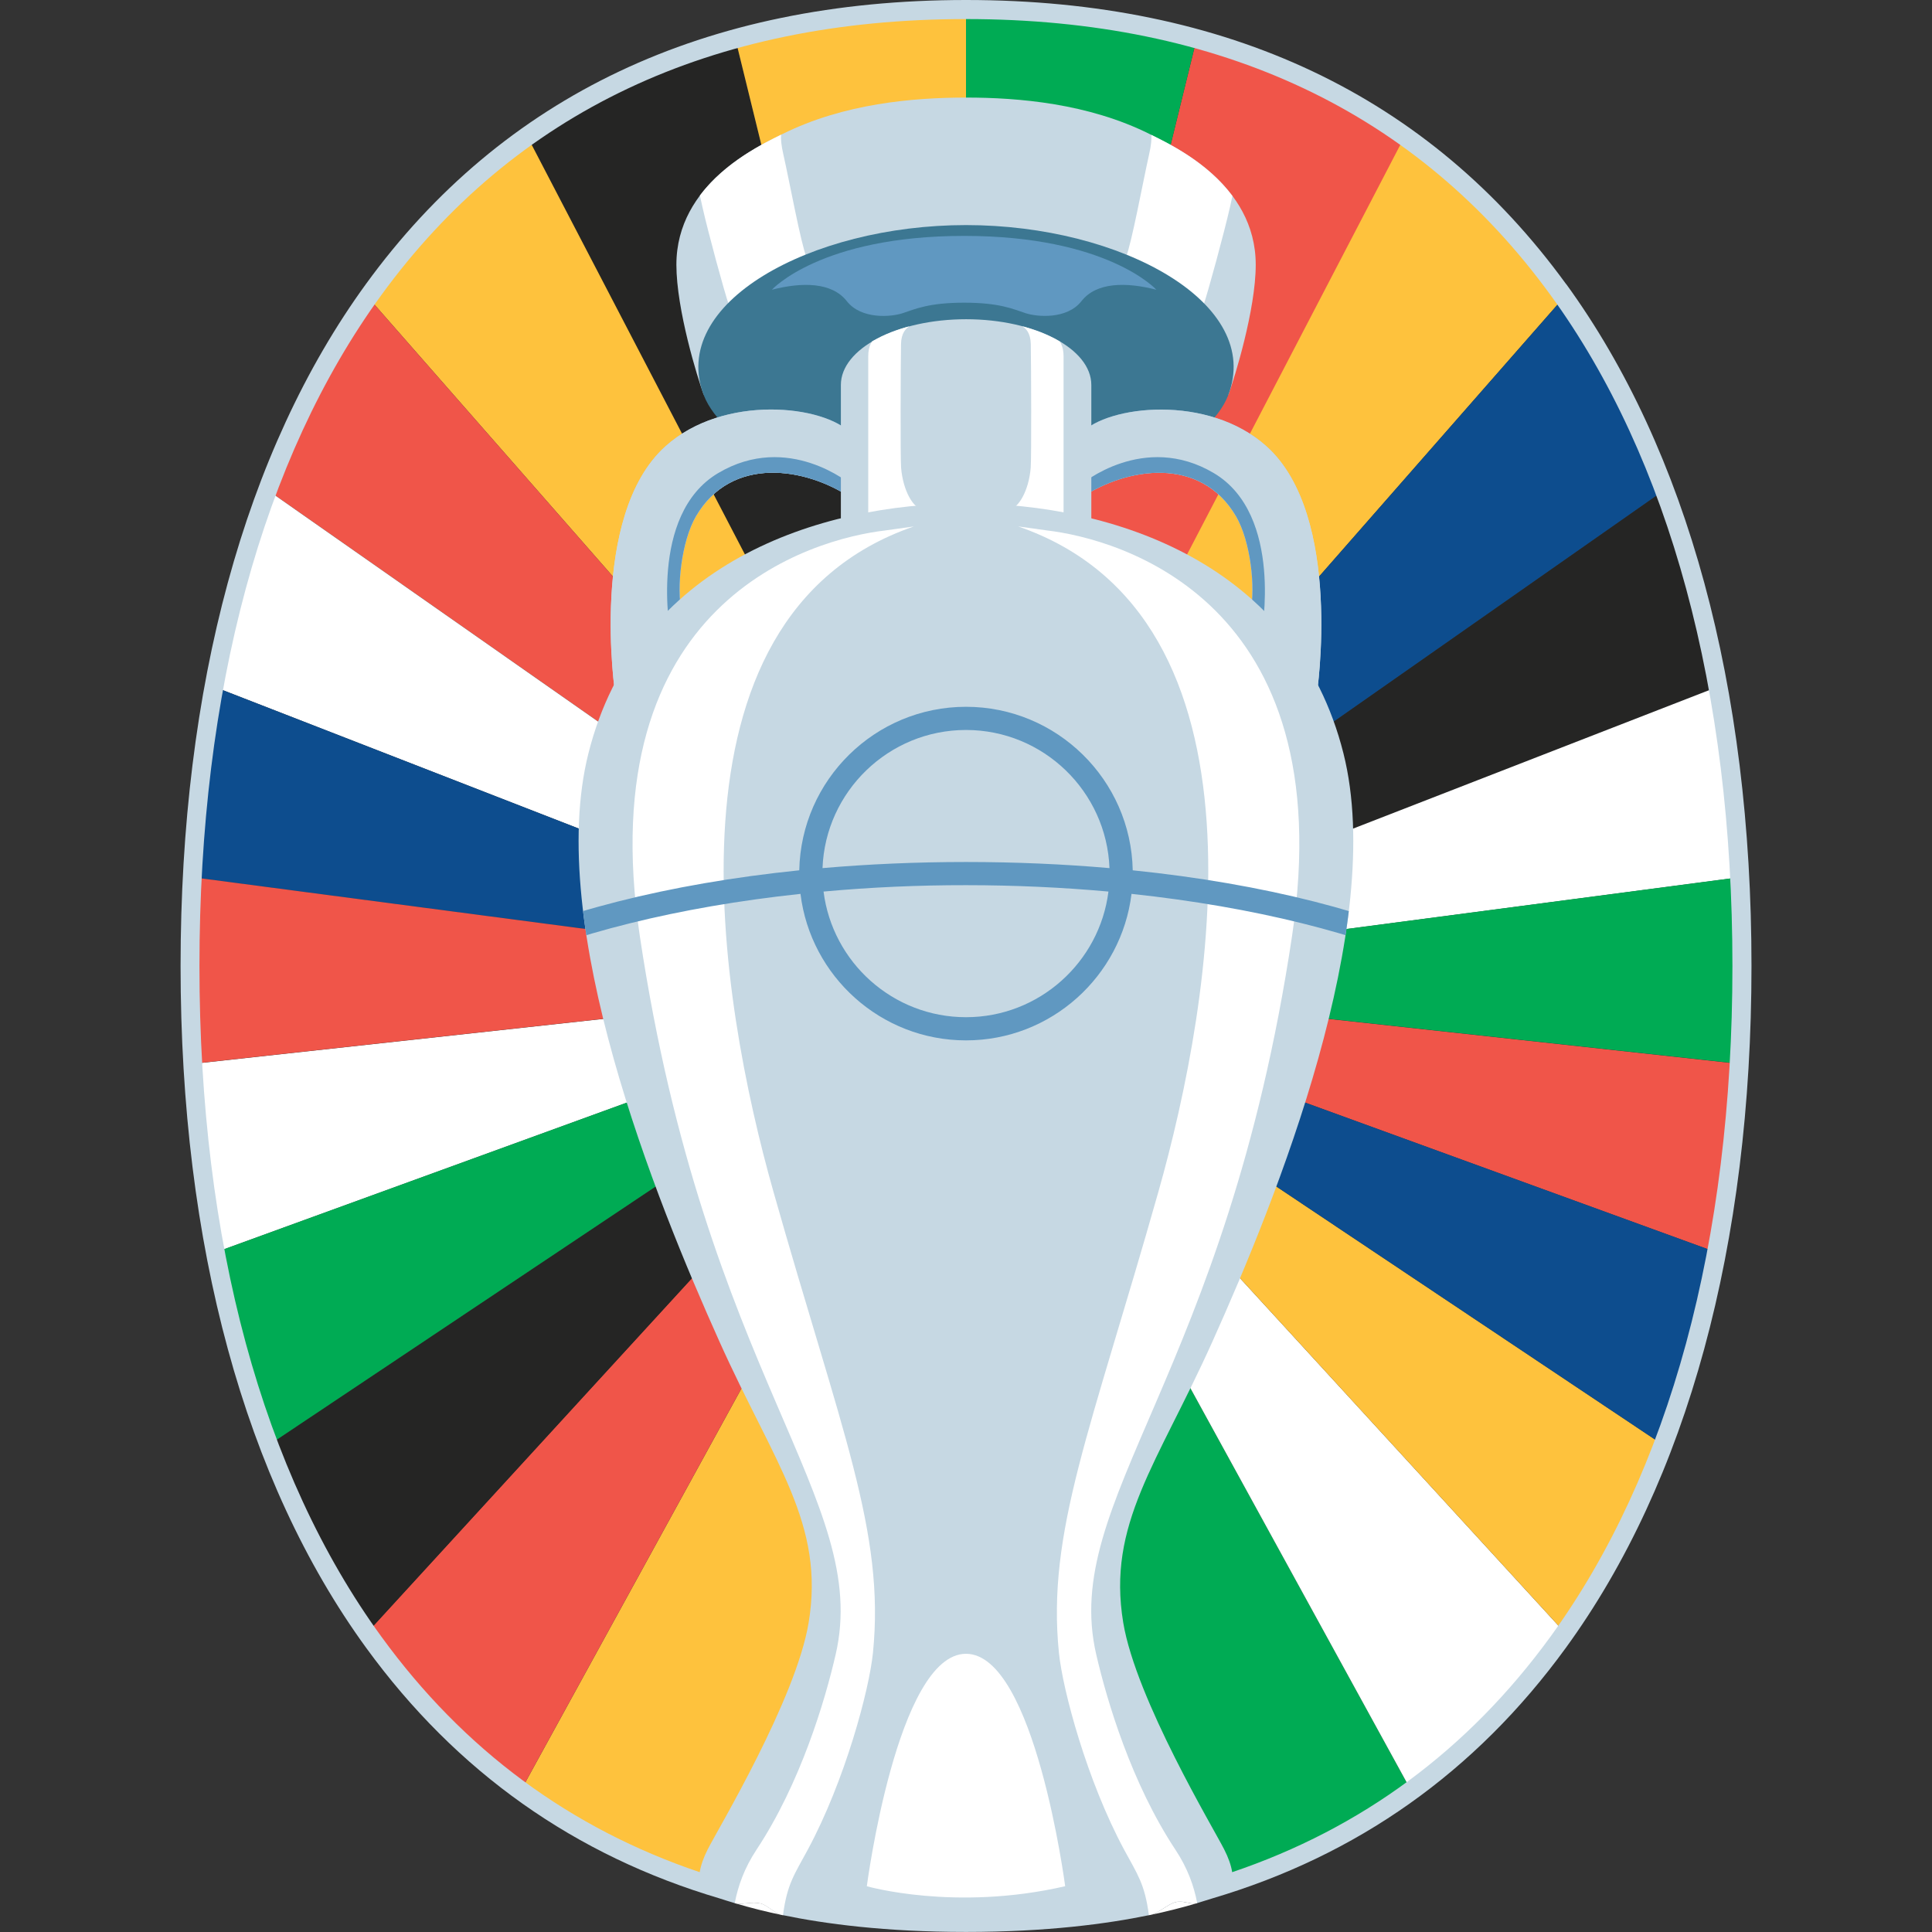 <?xml version="1.0" encoding="UTF-8"?>
<svg id="Layer_1" data-name="Layer 1" xmlns="http://www.w3.org/2000/svg" width="30" height="30" version="1.1" xmlns:xlink="http://www.w3.org/1999/xlink" viewBox="0 0 30 30">
  <rect x="0" y="0" width="30" height="30" fill="#333333" stroke="none"/>
  <defs>
    <style>
      .cls-1 {
        fill: #c6d8e3;
      }

      .cls-1, .cls-2, .cls-3, .cls-4, .cls-5, .cls-6, .cls-7, .cls-8, .cls-9, .cls-10, .cls-11, .cls-12, .cls-13 {
        stroke-width: 0px;
      }

      .cls-2, .cls-9, .cls-11 {
        fill-rule: evenodd;
      }

      .cls-2, .cls-12 {
        fill: #fff;
      }

      .cls-3 {
        fill: #6098c1;
      }

      .cls-4 {
        fill: #f05549;
      }

      .cls-14 {
        clip-path: url(#clippath-2);
      }

      .cls-5 {
        fill: #00ab54;
      }

      .cls-6 {
        fill: #0d4d8e;
      }

      .cls-7 {
        fill: none;
      }

      .cls-8 {
        fill: #252524;
      }

      .cls-15 {
        clip-path: url(#clippath-1);
      }

      .cls-16 {
        clip-path: url(#clippath-4);
      }

      .cls-9 {
        fill: url(#linear-gradient);
      }

      .cls-10 {
        fill: #fec23d;
      }

      .cls-11 {
        fill: url(#linear-gradient-2);
      }

      .cls-17 {
        clip-path: url(#clippath);
      }

      .cls-18 {
        clip-path: url(#clippath-3);
      }

      .cls-19 {
        clip-path: url(#clippath-5);
      }

      .cls-13 {
        fill: #3c7792;
      }
    </style>
    <clipPath id="clippath">
      <path class="cls-7" d="M15.016.148C6.567.148,2.973,6.794,2.973,14.993s3.594,14.859,12.043,14.859,12.043-6.66,12.043-14.859S23.466.148,15.016.148Z"/>
    </clipPath>
    <clipPath id="clippath-1">
      <path class="cls-7" d="M15,6.215s3.992.137,4.078-.096c.09-.247.421-1.31.421-2.009,0-1.26-1.27-1.841-1.646-2.029-.953-.476-2.037-.567-2.852-.567s-1.899.091-2.852.567c-.377.188-1.646.769-1.646,2.029,0,.699.33,1.762.421,2.009.085.233,4.078.096,4.078.096Z"/>
    </clipPath>
    <linearGradient id="linear-gradient" x1="-726.092" y1="432.939" x2="-725.759" y2="432.939" gradientTransform="translate(-7721.124 -4602.985) rotate(-180) scale(10.652 -10.652)" gradientUnits="userSpaceOnUse">
      <stop offset="0" stop-color="#6098c1"/>
      <stop offset="1" stop-color="#c6d8e3"/>
    </linearGradient>
    <clipPath id="clippath-2">
      <path class="cls-7" d="M10.584,9.5c-.082-.367-.003-1.096.223-1.484.553-.946,1.701-.759,2.406-.288v-.999c-.406-.436-1.972-.618-2.881.202-1.196,1.079-.779,3.85-.779,3.85l1.03-1.282Z"/>
    </clipPath>
    <linearGradient id="linear-gradient-2" x1="-608.65" y1="432.939" x2="-608.317" y2="432.939" gradientTransform="translate(6500.159 -4602.985) scale(10.652)" xlink:href="#linear-gradient"/>
    <clipPath id="clippath-3">
      <path class="cls-7" d="M20.447,10.782s.417-2.771-.779-3.85c-.909-.82-2.475-.638-2.881-.202v.999c.705-.471,1.853-.658,2.406.288.227.388.306,1.117.223,1.484l1.03,1.282Z"/>
    </clipPath>
    <clipPath id="clippath-4">
      <path class="cls-7" d="M14.998,4.957c-1.074,0-1.945.457-1.945,1.021v4.641h3.89v-4.641c0-.564-.871-1.021-1.945-1.021Z"/>
    </clipPath>
    <clipPath id="clippath-5">
      <path class="cls-7" d="M15.001,30c2.428,0,3.645-.469,3.95-.561.248-.075.236-.369.057-.724-.159-.315-1.368-2.329-1.566-3.516-.255-1.536.528-2.462,1.385-4.368.996-2.215,2.707-6.457,2.034-9.133-.743-2.953-3.578-3.881-5.862-3.881s-5.119.928-5.862,3.881c-.673,2.676,1.039,6.918,2.034,9.133.857,1.907,1.641,2.832,1.385,4.368-.197,1.187-1.406,3.201-1.566,3.516-.18.355-.192.649.057.724.305.092,1.523.561,3.95.561h.001Z"/>
    </clipPath>
  </defs>
  <g class="cls-17">
    <g>
      <path class="cls-4" d="M21.83,2.152c-.945-.673-2.027-1.193-3.253-1.532l-3.577,14.584,6.83-13.052Z"/>
      <path class="cls-10" d="M15,15.204l9.276-10.578c-.687-.97-1.508-1.811-2.472-2.493l-6.804,13.071Z"/>
      <path class="cls-6" d="M15,15.204l10.839-7.589c-.41-1.091-.93-2.094-1.563-2.988l-9.276,10.578Z"/>
      <path class="cls-5" d="M18.577.62c-1.079-.299-2.27-.458-3.577-.458v15.042L18.577.62Z"/>
      <path class="cls-5" d="M21.911,27.801l-6.911-12.597,3.326,14.257c1.365-.346,2.557-.911,3.584-1.66Z"/>
      <path class="cls-12" d="M21.911,27.801c.928-.676,1.722-1.501,2.388-2.449l-9.299-10.148,6.911,12.597Z"/>
      <path class="cls-10" d="M24.299,25.352c.615-.875,1.121-1.853,1.524-2.916l-10.823-7.232,9.299,10.148Z"/>
      <path class="cls-4" d="M26.652,19.445c.177-.939.293-1.918.35-2.926l-12.001-1.314,11.652,4.241Z"/>
      <path class="cls-8" d="M26.67,10.666c-.197-1.074-.472-2.096-.831-3.051l-10.839,7.59,11.67-4.538Z"/>
      <path class="cls-12" d="M27.008,13.623c-.052-1.019-.164-2.008-.338-2.957l-11.67,4.538,12.008-1.581Z"/>
      <path class="cls-5" d="M27.001,16.518c.028-.497.042-1.001.042-1.511,0-.467-.012-.929-.036-1.385l-12.008,1.581,12.001,1.314Z"/>
      <path class="cls-6" d="M25.823,22.436c.355-.937.63-1.939.829-2.991l-11.652-4.241,10.823,7.232Z"/>
      <path class="cls-8" d="M8.17,2.152c.945-.673,2.027-1.193,3.253-1.532l3.577,14.584L8.17,2.152Z"/>
      <path class="cls-10" d="M15,15.204L5.724,4.626c.687-.97,1.508-1.811,2.472-2.493l6.804,13.071Z"/>
      <path class="cls-4" d="M15,15.204L4.161,7.614c.41-1.091.93-2.094,1.563-2.988l9.276,10.578Z"/>
      <path class="cls-10" d="M11.423.62c1.079-.299,2.269-.458,3.577-.458v15.042L11.423.62Z"/>
      <path class="cls-10" d="M8.089,27.801l6.911-12.597-3.326,14.257c-1.365-.346-2.557-.911-3.584-1.66Z"/>
      <path class="cls-4" d="M8.089,27.801c-.928-.676-1.722-1.501-2.388-2.449l9.299-10.148-6.911,12.597Z"/>
      <path class="cls-8" d="M5.701,25.352c-.615-.875-1.121-1.853-1.524-2.916l10.823-7.232-9.299,10.148Z"/>
      <path class="cls-12" d="M3.349,19.445c-.177-.939-.293-1.918-.35-2.926l12.001-1.314-11.652,4.241Z"/>
      <path class="cls-12" d="M3.33,10.666c.197-1.074.472-2.096.831-3.051l10.839,7.59L3.33,10.666Z"/>
      <path class="cls-6" d="M2.992,13.623c.053-1.019.164-2.008.338-2.957l11.67,4.538-12.008-1.581Z"/>
      <path class="cls-4" d="M2.999,16.518c-.028-.503-.042-1.007-.042-1.511,0-.467.012-.929.036-1.385l12.008,1.581-12.001,1.314Z"/>
      <path class="cls-5" d="M4.177,22.436c-.355-.937-.63-1.939-.829-2.991l11.652-4.241-10.823,7.232Z"/>
    </g>
  </g>
  <g>
    <path class="cls-1" d="M15,6.215s3.992.137,4.078-.095c.09-.247.421-1.31.421-2.009,0-1.26-1.27-1.841-1.646-2.029-.953-.476-2.037-.567-2.852-.567s-1.899.091-2.852.567c-.377.188-1.646.769-1.646,2.029,0,.699.33,1.762.421,2.009.085.233,4.078.095,4.078.095Z"/>
    <g class="cls-15">
      <path class="cls-12" d="M13.127,5.706c-.825-.305-1.734-.753-1.805-.958-.078-.227-.322-1.122-.416-1.54-.013-.058-.026-.115-.038-.173.396-.526,1.004-.816,1.261-.944-.006.06,0,.157.036.312.095.417.27,1.378.361,1.6.076.183.822.686,1.476,1.099-.423.133-.741.348-.875.603ZM16.877,5.707c-.134-.255-.451-.47-.873-.604.654-.414,1.401-.917,1.477-1.1.091-.222.267-1.182.361-1.6.035-.152.041-.248.036-.308.263.13.868.422,1.259.948-.009.043-.021.097-.036.165-.095.417-.339,1.313-.416,1.54-.07.205-.982.654-1.808.959Z"/>
    </g>
    <path class="cls-13" d="M15,3.495c2.415,0,4.626,1.218,4.069,2.649-.28.719-1.778,1.687-4.069,1.687s-3.788-.967-4.069-1.687c-.558-1.431,1.654-2.649,4.069-2.649Z"/>
    <path class="cls-3" d="M14.971,4.7c.549,0,.76.099.954.163.176.058.642.101.868-.187.231-.295.689-.299,1.163-.177,0,0-.755-.836-2.985-.836s-2.985.836-2.985.836c.474-.122.932-.117,1.163.177.225.288.692.246.868.187.194-.064.406-.163.954-.163Z"/>
    <path class="cls-9" d="M10.584,9.5c-.082-.367-.003-1.096.223-1.484.553-.946,1.701-.759,2.406-.288v-.999c-.406-.436-1.972-.618-2.881.202-1.196,1.079-.779,3.85-.779,3.85l1.03-1.282Z"/>
    <path class="cls-1" d="M10.584,9.5c-.082-.367-.003-1.096.223-1.484.553-.946,1.701-.759,2.406-.288v-.999c-.406-.436-1.972-.618-2.881.202-1.196,1.079-.779,3.85-.779,3.85l1.03-1.282Z"/>
    <g class="cls-14">
      <path class="cls-3" d="M10.412,9.85s-.35-1.858.74-2.504,2.061.177,2.061.177l-.688,1.627-2.113.7Z"/>
    </g>
    <path class="cls-11" d="M20.447,10.782s.417-2.771-.779-3.85c-.909-.82-2.475-.638-2.881-.202v.999c.705-.471,1.853-.658,2.406.288.227.388.306,1.117.223,1.484l1.03,1.282Z"/>
    <path class="cls-1" d="M20.447,10.782s.417-2.771-.779-3.85c-.909-.82-2.475-.638-2.881-.202v.999c.705-.471,1.853-.658,2.406.288.227.388.306,1.117.223,1.484l1.03,1.282Z"/>
    <g class="cls-18">
      <path class="cls-3" d="M19.588,9.85s.35-1.858-.74-2.504c-1.09-.646-2.061.177-2.061.177l.688,1.627,2.113.7Z"/>
    </g>
    <path class="cls-1" d="M15.002,4.957c-1.074,0-1.945.457-1.945,1.021v4.641h3.889v-4.641c0-.564-.871-1.021-1.945-1.021Z"/>
    <g class="cls-16">
      <path class="cls-12" d="M13.482,8.05v-2.52c0-.303.218-.406.517-.456l.285-.048s-.288-.025-.293.318c-.006.344-.011,1.756.001,1.915.028.367.201.646.327.64s-.836.151-.836.151ZM16.515,8.05v-2.52c0-.303-.219-.406-.517-.456l-.285-.048s.288-.025.293.318c.006.344.011,1.756-.001,1.915-.028.367-.201.646-.327.64s.836.151.836.151Z"/>
    </g>
    <path class="cls-1" d="M24.075,25.415c-1.279,1.758-2.934,2.978-4.942,3.656-.016-.106-.059-.227-.125-.356-.159-.315-1.368-2.329-1.566-3.516-.255-1.536.528-2.462,1.385-4.368.996-2.215,2.707-6.457,2.034-9.133-.743-2.953-3.578-3.881-5.862-3.881s-5.119.928-5.862,3.881c-.673,2.676,1.039,6.918,2.034,9.133.857,1.907,1.641,2.832,1.385,4.368-.197,1.187-1.406,3.201-1.566,3.516-.066.13-.108.251-.125.356-2.009-.678-3.664-1.898-4.942-3.656-1.849-2.541-2.826-6.143-2.826-10.415s.976-7.876,2.822-10.415C7.99,1.739,11.045.296,15,.296s7.01,1.443,9.079,4.289c1.846,2.539,2.822,6.14,2.822,10.415s-.977,7.874-2.826,10.415ZM24.318,4.411C22.191,1.484,19.055,0,15,0S7.809,1.484,5.682,4.411c-1.883,2.59-2.878,6.251-2.878,10.589s.997,7.997,2.883,10.589c1.403,1.928,3.243,3.227,5.491,3.891.063.02.139.045.232.072.051.015.113.008.18,0,.071-.007.147-.015.22.003.114.028.21.155.35.184.649.134,1.582.26,2.84.26h.001c1.257,0,2.19-.126,2.84-.26.158-.033.288-.172.413-.204.064-.016.126-.004.184.007.056.011.108.023.153.009.093-.028.169-.052.232-.072,2.249-.664,4.089-1.963,5.491-3.891,1.886-2.592,2.883-6.254,2.883-10.589s-.995-7.999-2.878-10.589h0Z"/>
    <g class="cls-19">
      <g>
        <path class="cls-2" d="M12.16,29.74c-.253-.052-.503-.114-.75-.188.022.007.046.009.072.009.034,0,.07-.004.108-.008.039-.005.078-.007.118-.008.034,0,.069.003.103.011.114.028.21.155.35.184Z"/>
        <path class="cls-12" d="M12.16,29.74c-.139-.029-.236-.155-.35-.184-.034-.008-.068-.012-.103-.011-.04,0-.08.004-.118.008-.038.004-.075.008-.108.008-.026,0-.05-.002-.072-.009.05-.265.15-.545.336-.827.684-1.033,1.065-2.313,1.231-3.034.555-2.4-2.015-4.317-3.04-11.15-.783-5.218,2.688-6.173,3.809-6.304l.444-.062c-4.069,1.403-3.011,7.389-2.179,10.33,1.053,3.717,1.735,5.284,1.545,7.161-.059.581-.435,1.985-1.013,3.058-.206.383-.32.528-.384,1.017ZM17.84,29.74c.158-.033.288-.172.413-.204.022-.006.045-.008.066-.008.04,0,.08.008.117.015.038.008.073.015.107.015.016,0,.032-.002.047-.006-.247.073-.498.136-.75.188Z"/>
        <path class="cls-12" d="M17.84,29.74c-.064-.489-.177-.633-.384-1.017-.578-1.073-.954-2.478-1.013-3.058-.19-1.877.492-3.444,1.545-7.161.833-2.941,1.89-8.927-2.179-10.33l.444.062c1.121.131,4.592,1.087,3.809,6.304-1.025,6.833-3.595,8.75-3.04,11.15.167.721.547,2.001,1.231,3.034.187.282.287.562.337.827-.015.004-.031.006-.047.006-.033,0-.069-.008-.107-.015-.038-.008-.077-.015-.117-.015-.022,0-.044.002-.066.008-.125.032-.256.172-.413.204Z"/>
        <path class="cls-3" d="M15,13.385c-.769,0-1.515.033-2.228.095.045-1.19,1.027-2.145,2.228-2.145s2.183.954,2.228,2.145c-.713-.062-1.458-.095-2.228-.095ZM15,15.795c-1.135,0-2.074-.852-2.212-1.951.735-.067,1.473-.1,2.212-.099.759,0,1.5.035,2.212.099-.138,1.098-1.077,1.951-2.212,1.951ZM17.589,13.514c-.027-1.405-1.178-2.539-2.589-2.539s-2.561,1.134-2.589,2.539c-4.088.418-7.014,1.811-7.014,3.511h.36c0-1.463,2.866-2.739,6.673-3.145.156,1.28,1.249,2.275,2.57,2.275s2.414-.995,2.57-2.275c3.807.406,6.672,1.682,6.672,3.145h.36c0-1.7-2.926-3.093-7.014-3.511Z"/>
      </g>
    </g>
    <path class="cls-12" d="M13.46,29.289s.472-3.609,1.54-3.609,1.54,3.609,1.54,3.609c-1.713.395-3.081,0-3.081,0Z"/>
  </g>
</svg>
